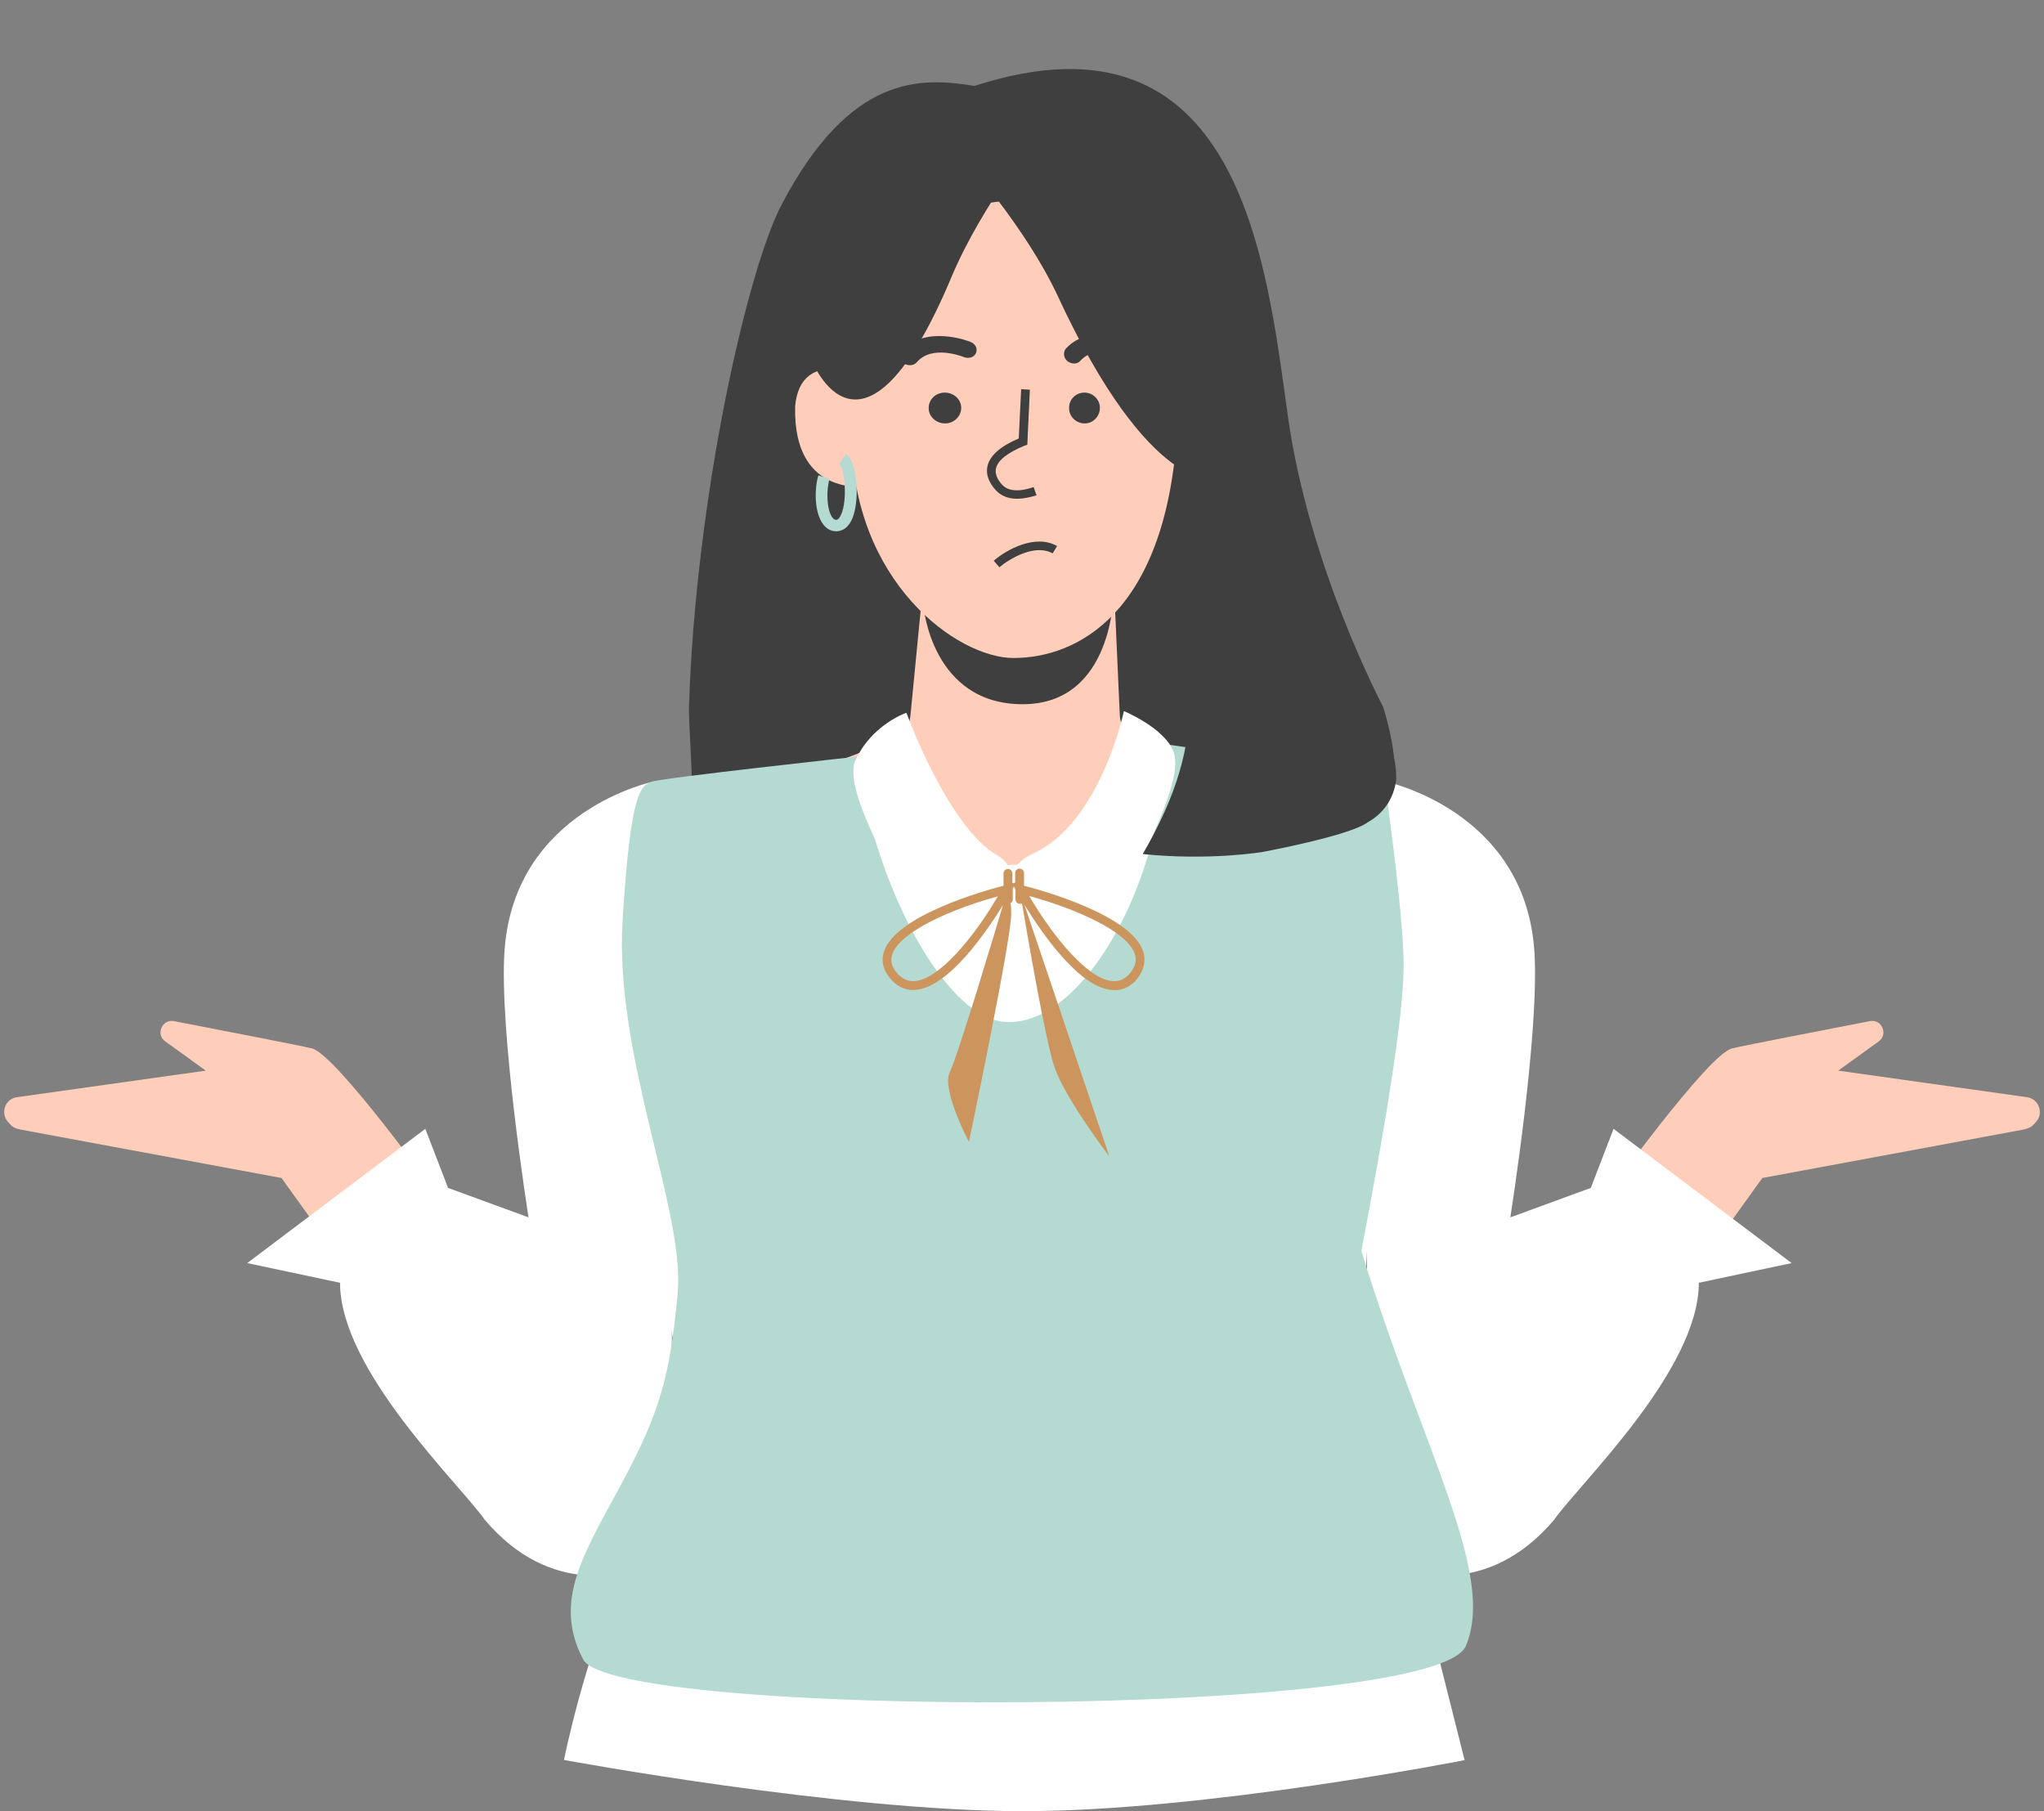<?xml version="1.0" encoding="UTF-8" standalone="no"?><svg xmlns="http://www.w3.org/2000/svg" xmlns:xlink="http://www.w3.org/1999/xlink" fill="#000000" height="1057.8" preserveAspectRatio="xMidYMid meet" version="1" viewBox="-2.4 -40.3 1193.8 1057.8" width="1193.8" zoomAndPan="magnify"><rect x="-2.4" y="-40.3" width="1193.8" height="1057.8" fill="#808080" stroke="none"/><g id="change1_1"><path d="M936,657.8c0,0,59.5-82.8,73.3-85.8c9.1-2.1,51-10.2,80.4-15.9c6.9-1.4,10.9,7.6,5.2,11.8l-23.7,17.1 l110.2,15.5c7,0.9,10,9.4,5.3,14.5l-0.9,1c-1.7,2.1-3.8,2.8-6.3,3.4l-152.6,28.3L984.2,707L936,657.8z" fill="#ffceba"/></g><g id="change1_2"><path d="M204.7,707l-42.7-59.3L9.5,619.4c-2.6-0.5-4.7-1.4-6.3-3.4l-0.9-1c-4.7-5.2-1.7-13.7,5.3-14.5L117.8,585 l-23.7-17.1c-5.8-4.1-1.7-13.2,5.2-11.8c29.4,5.7,71.4,13.8,80.4,15.9c13.9,3.1,73.3,85.8,73.3,85.8L204.7,707z" fill="#ffceba"/></g><g id="change2_1"><path d="M749.7,202.1c-12.5-89.4-27.9-242.4-183-192.2C535.2,4.7,494.3,3,454.3,78.8C434,117.2,403.9,250.3,400,372.5 c-0.3,5,1.9,39.7,1.7,44.4L762.1,462l33.9-26.8c0,0,28.7,0.1,9.4-62.7C805.4,372.3,762.1,291.5,749.7,202.1z" fill="#3f3f3f"/></g><g id="change3_1"><path d="M806.1,416c0,0,81.6,16.4,87.6,98.5c3.4,46.8-14,156.2-14,156.2l47-17.2L940,619l104,78.4l-54.2,11.5 c0,51.2-69.9,117.5-84.5,138.4c-39.2,46.2-83.4,30.8-96.4,28.3C796,873,796,813.4,796,813.4V484.3L806.1,416z" fill="#ffffff"/></g><g id="change3_2"><path d="M379.9,416c0,0-81.6,16.4-87.6,98.5c-3.4,46.8,14,156.2,14,156.2l-47-17.2L246,619l-104,78.4l54.2,11.5 c0,51.2,69.9,117.5,84.5,138.4c39.2,46.2,83.4,30.8,96.4,28.3C390,873,390,813.4,390,813.4V484.3L379.9,416z" fill="#ffffff"/></g><g id="change1_3"><path d="M536.8,301h111.4l3.4,76.2c0.3,6.8,4.7,12.8,11,15.2L810,448L593.2,797L373,448l145.4-55.8 c6.1-2.3,10.2-7.9,10.9-14.2L536.8,301z" fill="#ffceba"/></g><g id="change2_2"><path d="M648,306c0,0,0,65-53.1,65c-53.1,0-57.9-57-57.9-57L648,306z" fill="#3f3f3f"/></g><g id="change1_4"><path d="M685,213.4C677.8,318.1,626.6,344,589.5,344c-32.8,0-94.5-44.6-94.5-130.6C495,138.1,530.4,77,589.5,77 C648.6,77,685,138,685,213.4z" fill="#ffceba"/></g><g id="change2_3"><path d="M591.7,251c-5.3,0-9.5-1.7-12.5-5c-4.2-4.6-5.9-9.4-4.9-14c1.4-6.2,7.6-11.7,18.3-16.2L594,187l5.1,0.3 l-1.5,32.1L596,220c-9.8,4-15.7,8.6-16.7,13.3c-0.6,3,0.5,6.1,3.6,9.5c4.9,5.4,14.4,2.8,18.3,1.4h0.1l1.7,4.8 C599,250.2,595.1,251,591.7,251z" fill="#3f3f3f"/></g><g id="change2_4"><path d="M630.9,189c5,0,9.1,4,9.1,8.9c0,5-4,9.1-8.9,9.1c-5,0-9.1-4-9.1-8.9C621.9,193,625.9,189,630.9,189z" fill="#3f3f3f"/></g><g id="change2_5"><path d="M549.4,189c5.3,0,9.6,4,9.6,8.9c0,5-4.3,9.1-9.4,9.1c-5.3,0-9.6-4-9.6-8.9C539.9,193,544.1,189,549.4,189z" fill="#3f3f3f"/></g><g id="change1_5"><path d="M506,180.4c0,0-40.9-19.8-44,16.7c-1.3,55.1,44,46.4,44,46.4V180.4z" fill="#ffceba"/></g><g id="change4_1"><path d="M486.1,270c-3.1,0-5.8-1.4-7.9-4.3c-5.2-7.1-4.9-21.3-2.6-28.4l6.5,2.1c-2,6.5-1.7,18,1.6,22.5 c0.9,1.3,1.8,1.4,2.3,1.4c1.8,0,3.1-3.6,3.5-4.7c3.2-10.1,0.8-26.2-1.7-28.1l4-5.6c6.4,4.7,7.8,24.7,4.3,35.7 C493.5,268.7,488.7,270,486.1,270z" fill="#b4dad2"/></g><g id="change2_6"><path d="M471.7,170.1c0,0,29.3,76,81.7-48.8C571.2,78.9,606,36,606,36l-32.5-5c0,0-97.3,30.3-99.1,31.7 c-1.7,1.6-24.4,55.4-24.4,55.4L471.7,170.1z" fill="#3f3f3f"/></g><g id="change2_7"><path d="M707.7,239.8c0,0-38.4,9.2-92.4-107.4C596.8,92.7,561,52.8,561,52.8l33.6-4.8c0,0,100.1,28.3,102.2,29.7 c1.7,1.4,25.2,51.8,25.2,51.8L707.7,239.8z" fill="#3f3f3f"/></g><g id="change2_8"><path d="M581.3,291l-3.3-3.8c7.1-6.2,24-15.9,37-8.6l-2.6,4.3C601.6,276.9,586.4,286.7,581.3,291z" fill="#3f3f3f"/></g><g id="change2_9"><path d="M527.5,172.8c-0.8-0.1-1.4-0.5-2.2-0.9c-2.5-1.7-3-4.8-1.2-6.9c14.1-16,39.4-6,40.4-5.6c2.9,1.2,4.2,4,3.1,6.5 c-1,2.5-4.3,3.5-7.2,2.3c-0.8-0.3-18.4-7.3-27.3,3C531.8,172.8,529.6,173.3,527.5,172.8z" fill="#3f3f3f"/></g><g id="change2_10"><path d="M623.1,171.7c-0.8-0.3-1.4-0.5-2.1-1.1c-2.3-1.9-2.6-5.3-0.8-7.4c15-15.9,39.6-3.9,40.6-3.4 c2.7,1.4,3.9,4.5,2.7,6.9c-1.2,2.5-4.6,3.5-7.3,2c-0.8-0.3-17.9-8.7-27.4,1.5C627.3,172,625,172.4,623.1,171.7z" fill="#3f3f3f"/></g><g id="change3_3"><path d="M361.3,492c0,0,25,242.1,32.1,263.4c-8.1,24.7-9.9,77.4-32.1,124.2c-22.1,46.6-34.3,108-34.3,108 s161.4,29.9,268,29.9s258-29.8,258-29.8l-58-230.2c-1.2-7.5-1.2-30.5-0.5-38.1c1.9-35.3,4.8-110.9,14.8-157.5 c11.7-54-4.1-146.6-4.1-146.6L661.7,393c6.5,72.1-20.1,74.2-69.8,71.6c-12.8,0-85.5,15.2-93.6-62.1L373.7,425L361.3,492z" fill="#ffffff"/></g><g id="change4_2"><path d="M361.2,497.9c-4.7,79.2,36.6,169.4,32.2,217.1c-4.4,47.6-10,68.7-32.2,110.1c-22.2,41.5-41.1,69.2-23,103.8 c18.1,34.6,498.1,34.6,515.6-8c17.7-42.6-25.3-114-61.1-230.6c13.2-69,24.7-136.2,24.7-166.8c0-30.6-11.5-110.5-11.5-110.5 l-130.1-19c6.5,64-40.7,164.9-90.5,162.6c-37.6-1.8-78.8-86.3-87-155c0,0-113.7,12.4-119.7,14.6S365.9,418.7,361.2,497.9z" fill="#b4dad2"/></g><g id="change3_4"><path d="M683.9,403.1C683,387,654,375,654,375s-13.4,64.9-52.9,83.2c-39.7,18.3,39.2,46.8,39.2,46.8 S686.8,428,683.9,403.1z" fill="#ffffff"/></g><g id="change3_5"><path d="M497.1,404.1C506.6,382.8,527,376,527,376s23.9,66.2,52.9,83.2c28.9,17-39.2,46.8-39.2,46.8 S487.7,425.3,497.1,404.1z" fill="#ffffff"/></g><g id="change2_11"><path d="M808.3,388.7c-8.4-30.2-13.7-28.5-22.2-57.1L676.5,294c16.9,52.8,29.3,94.7-11.5,164.5 c39.2,4,69.9-1.2,69.9-1.2s51.3-9.5,61.6-17.4c10.4-5.8,15.4-15.4,16.5-24.6C813.5,406.5,810.7,397.5,808.3,388.7z" fill="#3f3f3f"/></g><g id="change5_1"><path d="M665.3,515.4c-7-21.1-58.1-35.4-69.6-38.4v-7.4c0-1.4-1.2-2.6-2.6-2.6s-2.6,1.2-2.6,2.6v5.6l-1,0.3l-0.6-0.1 v-5.6c0-1.4-1.2-2.6-2.6-2.6s-2.6,1.2-2.6,2.6v7.2c-10.8,2.8-62.7,17.2-69.8,38.4c-1.8,5.4-0.6,10.6,3.5,15.6 c3.7,4.5,8.3,6.9,13.4,6.9c0.5,0,1,0,1.7-0.1c19.4-1.7,41.2-33.9,50.9-49.5c-3.5,11.8-26.3,87.9-31,97.4 c-5.2,10.2,11.1,40.9,11.1,40.9s24.7-117.7,24.7-133.1c0-2.8-0.1-4.9-0.4-6.3c0.8-0.4,1.3-1.3,1.3-2.2v-6.3l0.6-1.3l1,1.8v5.8 c0,1.4,1.2,2.6,2.6,2.6c0.4,0,0.8-0.1,1.2-0.3c3.4,20,13.7,80.3,19,95.8c6.5,18.6,32,52,32,52l-49.6-147c9.6,15.6,31.5,48.1,51,49.8 c0.5,0,1.2,0.1,1.7,0.1c5.2,0,9.7-2.3,13.4-6.9C665.8,526.1,666.9,520.8,665.3,515.4z M532,532.7c-4.1,0.4-7.7-1.3-10.7-4.9 c-3-3.6-3.7-7.1-2.6-10.7c4.4-13.1,34-26.3,61.7-33.9C566.4,507.1,546.2,531.5,532,532.7z M657.8,527.8c-3.1,3.8-6.6,5.3-10.7,4.9 c-14.2-1.3-34.3-25.7-48.4-49.7c27.8,7.6,57.4,20.8,61.7,33.9C661.6,520.7,660.7,524.2,657.8,527.8z" fill="#cc955d"/></g></svg>